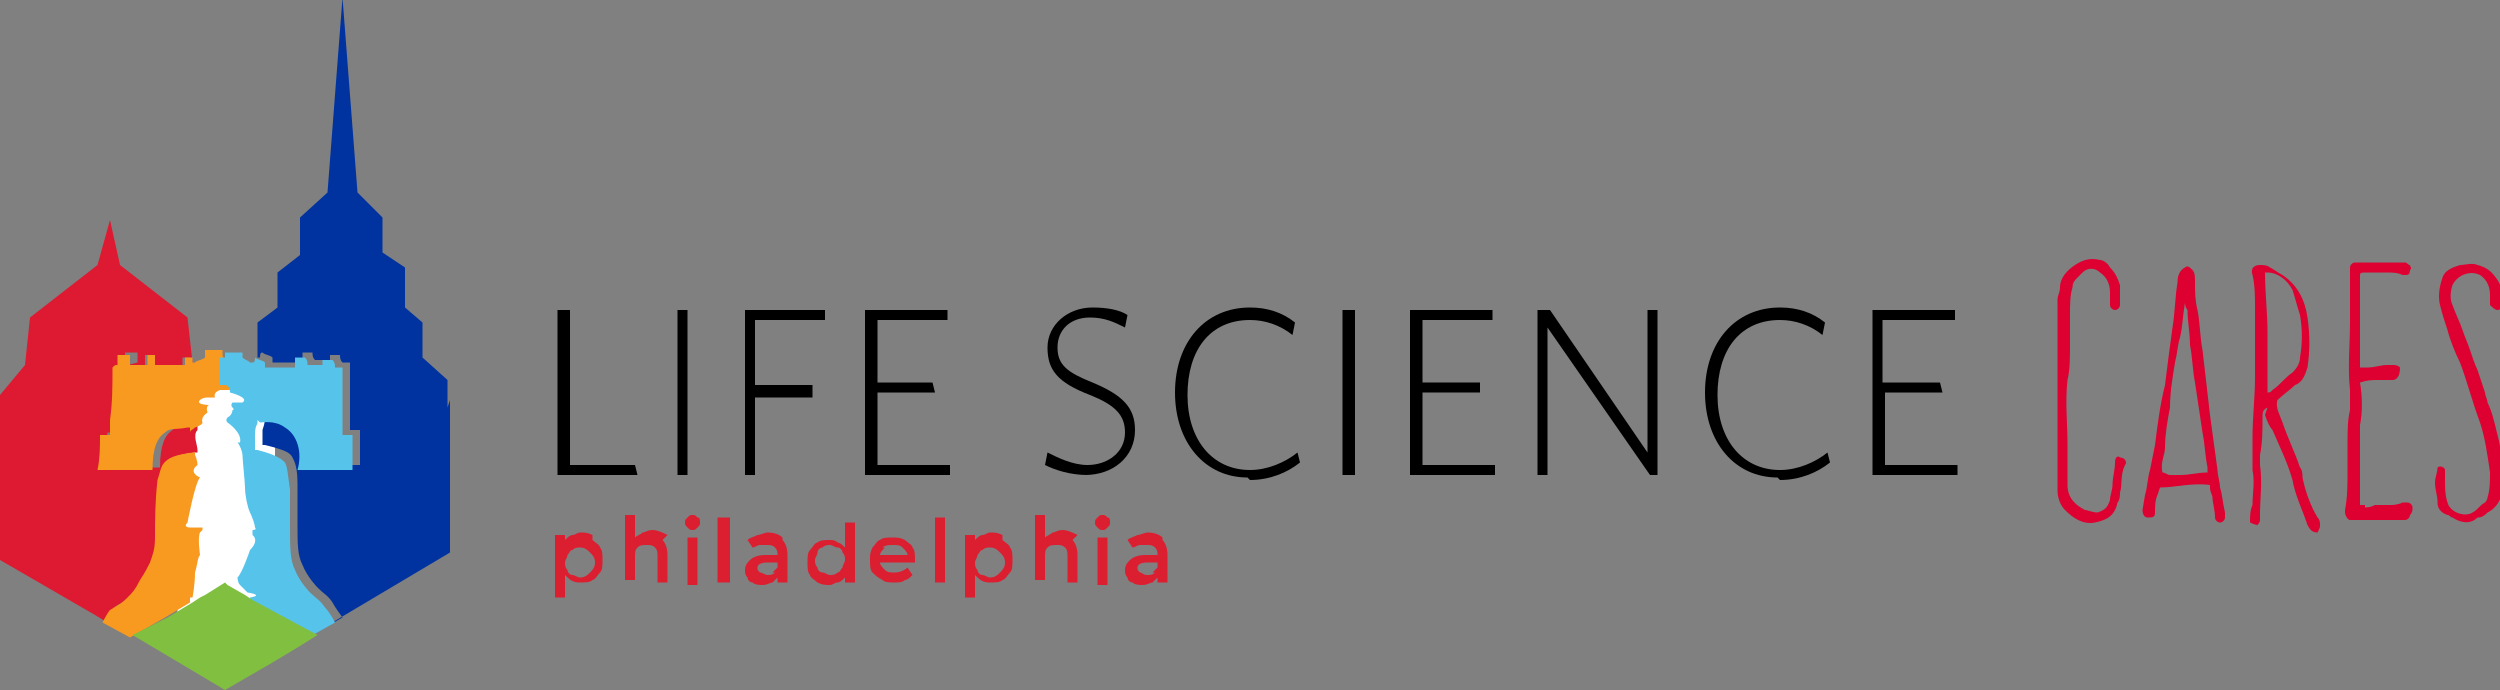 <?xml version="1.0" encoding="UTF-8"?>
<!-- Generator: Adobe Illustrator 23.0.2, SVG Export Plug-In . SVG Version: 6.00 Build 0)  -->
<svg version="1.1" id="Layer_1" xmlns="http://www.w3.org/2000/svg" xmlns:xlink="http://www.w3.org/1999/xlink" x="0px" y="0px" viewBox="0 0 1 0.276" xml:space="preserve">
 <rect x="0" y="0" width="1" height="0.276" fill="#808080" stroke="none"/>
 <defs>
  <style type="text/css">
   <![CDATA[
    .fil8 {fill:black}
    .fil7 {fill:#DD0031}
    .fil2 {fill:#0033A0;fill-rule:nonzero}
    .fil4 {fill:#56C3EB;fill-rule:nonzero}
    .fil5 {fill:#80BF3F;fill-rule:nonzero}
    .fil6 {fill:#DB1F31;fill-rule:nonzero}
    .fil1 {fill:#DD1A31;fill-rule:nonzero}
    .fil3 {fill:#F79A1F;fill-rule:nonzero}
    .fil0 {fill:white;fill-rule:nonzero}
   ]]>
  </style>
 </defs>
 <g id="Layer_x0020_1">
  <g id="_2613510045552">
   <g>
    <g>
     <g>
      <polygon class="fil0" points="0.11,0.245 0.071,0.245 0.071,0.148 0.11,0.148 "/>
     </g>
     <g>
      <g>
       <path class="fil1" d="M0.051 0.146c0.002,0 0.004,0 0.007,0 0,-0.001 0,-0.003 0,-0.004 0.001,0 0.002,0 0.003,0 0,0.001 0,0.003 0,0.004 0.004,0 0.008,0 0.012,0 0,-0 0,-0 0,-0 0,-0.001 0,-0.002 0,-0.003 0.001,-0 0.002,-0 0.003,-0 0,0.001 0,0.001 0,0.002 0,-0 0.001,-0 0.001,-0l-0.002 -0.018 -0.027 -0.021 -0.004 -0.018 -0.005 0.018 -0.027 0.021 -0.002 0.019 -0.01 0.012 -0 0.007 -0 0 0 0.059 0.038 0.022 0.015 0.009 0 -0 -0.011 -0.006c0,0 0.002,-0.004 0.003,-0.005 0.002,-0.003 0.004,-0.002 0.007,-0.005 0.001,-0.002 0.002,-0.003 0.005,-0.007 0.002,-0.003 0.003,-0.005 0.004,-0.007 0.001,-0.002 0.001,-0.004 0.002,-0.01 0.001,-0.007 0.001,-0.014 0.001,-0.023 0,-0.003 0,-0.004 0.002,-0.006 0.002,-0.003 0.005,-0.004 0.012,-0.005 0,-0 0.001,-0 0.001,-0 -0,-0.001 -0,-0.001 -0,-0.001 -0,-0.002 -0.002,-0.006 0,-0.008 -0,-0.001 -0,-0.001 -0,-0.002 0,-0 0,-0 0,-0 -0,0 -0.001,0 -0.001,0 -0.005,0.001 -0.007,0 -0.009,0.002 -0.003,0.002 -0.005,0.006 -0.005,0.015 -0.007,0 -0.015,0 -0.022,0 0,-0.005 0,-0.009 0.001,-0.014 0.001,0 0.003,0 0.004,0 0,-0.002 0,-0.004 0,-0.006 0,-0.007 0,-0.014 0.001,-0.021 0.001,-0 0.001,-0 0.002,-0.001 -0,-0.001 -0,-0.003 -0,-0.004 0.002,0 0.003,0 0.005,0 0,0.001 0,0.003 0,0.004z"/>
      </g>
      <g>
       <path class="fil2" d="M0.179 0.163l0 -0.011 -0.01 -0.009 0 -0.014 -0.007 -0.006 0 -0.016 -0.009 -0.006 0 -0.014 -0.01 -0.01 -0.006 -0.078 -0.006 0.078 -0.011 0.01 0 0.015 -0.009 0.007 0 0.014 -0.008 0.006 0 0.014c0,0 0,0 0.001,0 0,-0.001 0,-0.002 0.001,-0.002 0.001,0.001 0.003,0.001 0.004,0.002 -0,0 -0,0.001 -0,0.001 -0,0 -0,0 -0,0.001 0.004,-0 0.008,-0 0.012,-0 -0,-0.001 -0,-0.003 -0,-0.004 0.001,0 0.003,0 0.004,0 0,0.001 0,0.002 0.001,0.003 0.002,0 0.004,0 0.006,0 0,-0.001 0,-0.001 0,-0.002 0.001,0 0.003,0 0.004,0 0,0.001 0,0.002 0.001,0.003 0.001,0 0.002,0 0.003,0 -0,0.008 -0,0.015 -0,0.023 -0,0.001 -0,0.003 -0,0.004 0.001,0 0.003,0 0.004,0 -0,0.005 -0,0.009 -0,0.014 -0.007,0 -0.015,0 -0.022,0 0.002,-0.007 0,-0.014 -0.005,-0.017 -0.004,-0.003 -0.009,-0.002 -0.01,-0.002 -0,-0 -0,-0 -0.001,-0.001 0,0 0,0 0,0.001 0,0.001 -0,0.002 -0.001,0.005 -0,0.004 0,0.005 0,0.006 0.001,0 0.001,0 0.001,0 0.008,0.002 0.01,0.003 0.011,0.005 0.001,0.002 0.002,0.004 0.002,0.011 0,0.007 0,0.009 0,0.015 0,0.009 0,0.013 0.002,0.017 0.002,0.005 0.006,0.009 0.006,0.009 0.003,0.003 0.004,0.003 0.006,0.006 0.001,0.002 0.004,0.006 0.004,0.006l-0.016 0.009c0,0 -0,0 -0,0l-0.01 0.006 0.032 -0.019 0.037 -0.022 0 -0.061 -0 -0z"/>
      </g>
      <g>
       <path class="fil3" d="M0.089 0.142c0,-0.001 0,-0.002 0,-0.002 -0.002,0 -0.005,0 -0.007,0 0,0.001 0,0.002 0,0.003 -0.001,0.001 -0.003,0.001 -0.004,0.002 -0,0 -0.001,0 -0.001,0 -0,-0.001 -0,-0.001 -0,-0.002 -0.001,0 -0.002,0 -0.003,0 0,0.001 0,0.002 0,0.003 0,0 0,0 0,0 -0.004,0 -0.008,0 -0.012,0 -0,-0.001 -0,-0.003 -0,-0.004 -0.001,0 -0.002,0 -0.003,0 -0,0.001 -0,0.003 -0,0.004 -0.002,0 -0.004,0 -0.007,0 -0,-0.001 -0,-0.003 -0,-0.004 -0.002,0 -0.003,0 -0.005,0 0,0.001 0,0.003 0,0.004 -0.001,0 -0.001,0 -0.002,0.001 -0,0.007 -0,0.014 -0.001,0.021 -0,0.002 -0,0.004 -0,0.006 -0.001,-0 -0.003,-0 -0.004,-0 -0,0.005 -0,0.009 -0.001,0.014 0.007,-0 0.015,-0 0.022,-0 -0,-0.009 0.002,-0.013 0.005,-0.015 0.002,-0.002 0.004,-0.001 0.009,-0.002 0.001,-0 0.001,-0 0.001,-0 -0,0 -0,0 -0,0 -0,0.001 0,0.001 0,0.002 0,-0.001 0.001,-0.001 0.002,-0.002 0,0 0.003,-0.001 0.003,-0.002 0,0 -0.001,-0.002 0.002,-0.004 0,0 -0.001,-0.003 0.001,-0.003 0,0 -0.006,0 -0.004,-0.002 0,0 0,-0 0,-0 0,-0 0.001,-0.001 0.003,-0.001 0.001,-0 0.002,-0 0.003,-0 0,0 -0.001,-0.002 0.002,-0.003 0.001,-0 0.002,-0 0.003,-0 0,0 0,-0 0.001,-0l0 -0.011c-0.001,-0 -0.001,-0 -0.002,-0z"/>
      </g>
      <g>
       <path class="fil3" d="M0.081 0.212l-0.001 -0c0,0 0,0 0,0.001 0,-0 0,-0.001 0,-0.001z"/>
      </g>
      <g>
       <path class="fil3" d="M0.077 0.182c-0,-0 -0,-0.001 -0,-0.001 0,0 0,0.001 0,0.001z"/>
      </g>
      <g>
       <path class="fil3" d="M0.081 0.212c-0,-0 -0,-0.001 -0,-0.001l-0.001 -0 -0.004 -0 -0 -0c0,0 -0.003,0 -0.001,-0.002 0,0 0.003,-0.016 0.005,-0.018 0,0 -0.005,-0.002 -0.001,-0.005 0,0 -0,-0.002 -0.001,-0.004 -0,-0 -0,-0.001 -0,-0.001 -0,-0 -0,-0 -0,-0 -0,0 -0.001,0 -0.001,0 -0.007,0.001 -0.01,0.002 -0.012,0.005 -0.001,0.002 -0.001,0.003 -0.002,0.006 -0.001,0.009 -0.001,0.016 -0.001,0.023 -0,0.005 -0.001,0.007 -0.002,0.01 -0.001,0.002 -0.002,0.004 -0.004,0.007 -0.002,0.004 -0.003,0.005 -0.005,0.007 -0.003,0.003 -0.004,0.003 -0.007,0.005 -0.001,0.001 -0.003,0.005 -0.003,0.005l0.011 0.006 0.014 -0.008 0.01 -0.006 -0 -0.002 0.001 -0c0,0 0.001,-0.005 0.001,-0.01 0.001,-0.003 0.001,-0.006 0.002,-0.007 0,0 -0.001,-0.007 0,-0.009z"/>
      </g>
      <g>
       <path class="fil4" d="M0.141 0.188c0,-0.005 0,-0.009 0,-0.014 -0.001,-0 -0.003,-0 -0.004,-0 0,-0.001 0,-0.003 0,-0.004 0,-0.008 0,-0.015 0,-0.023 -0.001,-0 -0.002,-0 -0.003,-0 -0,-0.001 -0,-0.002 -0.001,-0.003 -0.001,0 -0.003,0 -0.004,0 -0,0.001 -0,0.001 -0,0.002 -0.002,-0 -0.004,-0 -0.006,-0 -0,-0.001 -0,-0.002 -0.001,-0.003 -0.001,-0 -0.003,-0 -0.004,-0 0,0.001 0,0.003 0,0.004 -0.004,0 -0.008,0 -0.012,0 0,-0 0,-0 0,-0.001 0,-0 0,-0.001 0,-0.001 -0.001,-0.001 -0.003,-0.001 -0.004,-0.002 -0,0.001 -0,0.002 -0.001,0.002 -0,-0 -0,-0 -0.001,-0 -0.001,-0.001 -0.002,-0.001 -0.003,-0.002 0,-0.001 0,-0.001 0,-0.002 -0.002,-0 -0.005,-0 -0.007,-0 0,0.001 0,0.002 0,0.002 -0.001,-0 -0.001,-0 -0.002,-0l0 0.011c0,-0 0.001,0 0.001,0 0,0 0,0 0.001,0 0.001,0 0.002,0.001 0.002,0.003 0,0 0,0 0,0 0,0 0.008,0.002 0.005,0.004 0,0 -0.004,-0 -0.004,0 0,0 -0.001,0.001 -0,0.002 0,0 0.001,0.001 -0,0.001 0,0 0,0.002 -0.002,0.003 0,0 -0.001,0.001 0,0.002 0,0 0.006,0.004 0.005,0.008 0,0 -0,0 -0.001,0 0.001,0.001 0.002,0.004 0.002,0.005 -0,0.002 0.001,0.011 0.001,0.013 0,0.003 0.001,0.008 0.002,0.01 0.001,0.002 0.002,0.005 0.002,0.006 0,0 0.001,0.001 -0.001,0.001 0,0 -0,0.001 0,0.002 0,0 0.003,0.002 -0.001,0.006 0,0 -0.003,0.009 -0.005,0.011 -0,0 -0,0 -0,0 0,0 -0,0.002 0.001,0.003 0,0 0,0 0,0 0,0 0.002,0.002 0.003,0.003 0,0 0.007,0.001 0.001,0.002l-0 0.001 0.025 0.014 -0.007 0.004c0,0 0,0 0,0l0.016 -0.009c0,0 -0.002,-0.004 -0.004,-0.006 -0.002,-0.003 -0.004,-0.004 -0.006,-0.006 0,0 -0.004,-0.004 -0.006,-0.009 -0.002,-0.004 -0.002,-0.009 -0.002,-0.017 -0,-0.006 0,-0.008 -0,-0.015 -0.001,-0.007 -0.001,-0.009 -0.002,-0.011 -0.001,-0.001 -0.003,-0.003 -0.011,-0.005 -0,-0 -0.001,-0 -0.001,-0 0,-0.001 -0,-0.003 -0,-0.006 0,-0.004 0.001,-0.004 0.001,-0.005 -0,-0 -0,-0 -0,-0.001 0,0 0,0 0.001,0.001 0.001,-0 0.006,-0.001 0.01,0.002 0.005,0.003 0.007,0.01 0.005,0.017 0.007,0 0.015,0 0.022,0z"/>
      </g>
      <g>
       <path class="fil0" d="M0.077 0.181c-0,0 -0,0 -0,0 0,0 0,0 0,0 -0,-0 0,-0 0,-0z"/>
      </g>
      <g>
       <path class="fil0" d="M0.08 0.211c-0,0 -0,0 -0,0l0.001 0c-0,-0 -0,-0 -0.001,-0z"/>
      </g>
      <g>
       <polygon class="fil5" points="0.101,0.24 0.098,0.238 0.091,0.234 0.09,0.233 0.082,0.238 0.08,0.239 0.077,0.241 0.067,0.247 0.053,0.254 0.053,0.254 0.053,0.254 0.09,0.276 0.109,0.265 0.119,0.259 0.127,0.254 "/>
      </g>
     </g>
    </g>
    <g>
     <path class="fil6" d="M0.237 0.216c0.001,0.001 0.003,0.002 0.003,0.003 0.001,0.001 0.001,0.003 0.001,0.005 0,0.002 -0,0.004 -0.001,0.005 -0.001,0.001 -0.002,0.003 -0.003,0.003 -0.001,0.001 -0.003,0.001 -0.005,0.001 -0.003,0 -0.004,-0.001 -0.006,-0.003l0 0.009 -0.004 0 0 -0.025 0.004 0 0 0.002c0.001,-0.001 0.002,-0.002 0.003,-0.002 0.001,-0 0.002,-0.001 0.003,-0.001 0.002,0 0.003,0 0.005,0.001zm-0.001 0.013l0 0c0.001,-0.001 0.002,-0.002 0.002,-0.004 0,-0.002 -0.001,-0.003 -0.002,-0.004 -0.001,-0.001 -0.002,-0.002 -0.004,-0.002 -0.001,0 -0.002,0 -0.003,0.001 -0.001,0 -0.001,0.001 -0.002,0.002 -0,0.001 -0.001,0.002 -0.001,0.003 0,0.001 0,0.002 0.001,0.003 0,0.001 0.001,0.002 0.002,0.002 0.001,0 0.002,0.001 0.003,0.001 0.002,0 0.003,-0.001 0.004,-0.002z"/>
     <path class="fil6" d="M0.265 0.216c0.001,0.001 0.002,0.003 0.002,0.006l0 0.011 -0.004 0 0 -0.01c0,-0.002 -0,-0.003 -0.001,-0.004 -0.001,-0.001 -0.002,-0.001 -0.003,-0.001 -0.002,0 -0.003,0 -0.004,0.001 -0.001,0.001 -0.001,0.002 -0.001,0.004l0 0.009 -0.004 0 0 -0.026 0.004 0 0 0.009c0.001,-0.001 0.002,-0.001 0.003,-0.002 0.001,-0 0.002,-0.001 0.004,-0.001 0.002,0 0.004,0.001 0.006,0.002z"/>
     <path class="fil6" d="M0.275 0.211c-0.001,-0.001 -0.001,-0.001 -0.001,-0.002 0,-0.001 0,-0.001 0.001,-0.002 0.001,-0.001 0.001,-0.001 0.002,-0.001 0.001,0 0.001,0 0.002,0.001 0.001,0 0.001,0.001 0.001,0.002 0,0.001 -0,0.001 -0.001,0.002 -0.001,0.001 -0.001,0.001 -0.002,0.001 -0.001,0 -0.001,-0 -0.002,-0.001zm-0 0.004l0 0 0.004 0 0 0.019 -0.004 0 0 -0.019z"/>
     <polygon class="fil6" points="0.287,0.207 0.292,0.207 0.292,0.233 0.287,0.233 "/>
     <path class="fil6" d="M0.313 0.216c0.001,0.001 0.002,0.003 0.002,0.006l0 0.011 -0.004 0 0 -0.002c-0.001,0.001 -0.001,0.001 -0.002,0.002 -0.001,0 -0.002,0.001 -0.004,0.001 -0.001,0 -0.003,-0 -0.004,-0.001 -0.001,-0 -0.002,-0.001 -0.002,-0.002 -0.001,-0.001 -0.001,-0.002 -0.001,-0.003 0,-0.002 0.001,-0.003 0.002,-0.004 0.001,-0.001 0.003,-0.002 0.006,-0.002l0.005 0 0 -0c0,-0.001 -0,-0.002 -0.001,-0.003 -0.001,-0.001 -0.002,-0.001 -0.003,-0.001 -0.001,0 -0.002,0 -0.003,0 -0.001,0 -0.002,0.001 -0.003,0.001l-0.002 -0.003c0.001,-0.001 0.002,-0.001 0.004,-0.002 0.001,-0 0.003,-0.001 0.004,-0.001 0.003,0 0.005,0.001 0.006,0.002zm-0.004 0.013l0 0c0.001,-0.001 0.001,-0.001 0.002,-0.002l0 -0.002 -0.004 0c-0.003,0 -0.004,0.001 -0.004,0.002 0,0.001 0,0.001 0.001,0.002 0.001,0 0.002,0.001 0.003,0.001 0.001,0 0.002,-0 0.003,-0.001z"/>
     <path class="fil6" d="M0.342 0.207l0 0.026 -0.004 0 0 -0.002c-0.001,0.001 -0.002,0.002 -0.003,0.002 -0.001,0 -0.002,0.001 -0.003,0.001 -0.002,0 -0.003,-0 -0.005,-0.001 -0.001,-0.001 -0.003,-0.002 -0.003,-0.003 -0.001,-0.001 -0.001,-0.003 -0.001,-0.005 0,-0.002 0,-0.004 0.001,-0.005 0.001,-0.001 0.002,-0.003 0.003,-0.003 0.001,-0.001 0.003,-0.001 0.005,-0.001 0.001,0 0.002,0 0.003,0.001 0.001,0 0.002,0.001 0.003,0.002l0 -0.01 0.004 0zm-0.007 0.022l0 0c0.001,-0 0.001,-0.001 0.002,-0.002 0,-0.001 0.001,-0.002 0.001,-0.003 0,-0.001 -0,-0.002 -0.001,-0.003 -0,-0.001 -0.001,-0.002 -0.002,-0.002 -0.001,-0 -0.002,-0.001 -0.003,-0.001 -0.001,0 -0.002,0 -0.003,0.001 -0.001,0 -0.002,0.001 -0.002,0.002 -0,0.001 -0.001,0.002 -0.001,0.003 0,0.001 0,0.002 0.001,0.003 0,0.001 0.001,0.002 0.002,0.002 0.001,0 0.002,0.001 0.003,0.001 0.001,0 0.002,-0 0.003,-0.001z"/>
     <path class="fil6" d="M0.367 0.225l-0.015 0c0,0.001 0.001,0.002 0.002,0.003 0.001,0.001 0.002,0.001 0.004,0.001 0.002,0 0.004,-0.001 0.005,-0.002l0.002 0.003c-0.001,0.001 -0.002,0.002 -0.003,0.002 -0.001,0.001 -0.003,0.001 -0.004,0.001 -0.002,0 -0.004,-0 -0.005,-0.001 -0.002,-0.001 -0.003,-0.002 -0.004,-0.003 -0.001,-0.001 -0.001,-0.003 -0.001,-0.005 0,-0.002 0,-0.003 0.001,-0.005 0.001,-0.001 0.002,-0.003 0.003,-0.003 0.001,-0.001 0.003,-0.001 0.005,-0.001 0.002,0 0.003,0 0.005,0.001 0.001,0.001 0.003,0.002 0.003,0.003 0.001,0.001 0.001,0.003 0.001,0.005 0,0 -0,0.001 -0,0.001zm-0.013 -0.006l0 0c-0.001,0.001 -0.002,0.002 -0.002,0.003l0.011 0c-0,-0.001 -0.001,-0.002 -0.002,-0.003 -0.001,-0.001 -0.002,-0.001 -0.004,-0.001 -0.001,0 -0.003,0 -0.004,0.001z"/>
     <polygon class="fil6" points="0.374,0.207 0.378,0.207 0.378,0.233 0.374,0.233 "/>
     <path class="fil6" d="M0.401 0.216c0.001,0.001 0.003,0.002 0.003,0.003 0.001,0.001 0.001,0.003 0.001,0.005 0,0.002 -0,0.004 -0.001,0.005 -0.001,0.001 -0.002,0.003 -0.003,0.003 -0.001,0.001 -0.003,0.001 -0.005,0.001 -0.003,0 -0.004,-0.001 -0.006,-0.003l0 0.009 -0.004 0 0 -0.025 0.004 0 0 0.002c0.001,-0.001 0.002,-0.002 0.003,-0.002 0.001,-0 0.002,-0.001 0.003,-0.001 0.002,0 0.003,0 0.005,0.001zm-0.001 0.013l0 0c0.001,-0.001 0.002,-0.002 0.002,-0.004 0,-0.002 -0.001,-0.003 -0.002,-0.004 -0.001,-0.001 -0.002,-0.002 -0.004,-0.002 -0.001,0 -0.002,0 -0.003,0.001 -0.001,0 -0.001,0.001 -0.002,0.002 -0,0.001 -0.001,0.002 -0.001,0.003 0,0.001 0,0.002 0.001,0.003 0,0.001 0.001,0.002 0.002,0.002 0.001,0 0.002,0.001 0.003,0.001 0.002,0 0.003,-0.001 0.004,-0.002z"/>
     <path class="fil6" d="M0.429 0.216c0.001,0.001 0.002,0.003 0.002,0.006l0 0.011 -0.004 0 0 -0.01c0,-0.002 -0,-0.003 -0.001,-0.004 -0.001,-0.001 -0.002,-0.001 -0.003,-0.001 -0.002,0 -0.003,0 -0.004,0.001 -0.001,0.001 -0.001,0.002 -0.001,0.004l0 0.009 -0.004 0 0 -0.026 0.004 0 0 0.009c0.001,-0.001 0.002,-0.001 0.003,-0.002 0.001,-0 0.002,-0.001 0.004,-0.001 0.002,0 0.004,0.001 0.006,0.002z"/>
     <path class="fil6" d="M0.439 0.211c-0.001,-0.001 -0.001,-0.001 -0.001,-0.002 0,-0.001 0,-0.001 0.001,-0.002 0.001,-0.001 0.001,-0.001 0.002,-0.001 0.001,0 0.001,0 0.002,0.001 0.001,0 0.001,0.001 0.001,0.002 0,0.001 -0,0.001 -0.001,0.002 -0.001,0.001 -0.001,0.001 -0.002,0.001 -0.001,0 -0.001,-0 -0.002,-0.001zm-0 0.004l0 0 0.004 0 0 0.019 -0.004 0 0 -0.019z"/>
     <path class="fil6" d="M0.465 0.216c0.001,0.001 0.002,0.003 0.002,0.006l0 0.011 -0.004 0 0 -0.002c-0.001,0.001 -0.001,0.001 -0.002,0.002 -0.001,0 -0.002,0.001 -0.004,0.001 -0.001,0 -0.003,-0 -0.004,-0.001 -0.001,-0 -0.002,-0.001 -0.002,-0.002 -0.001,-0.001 -0.001,-0.002 -0.001,-0.003 0,-0.002 0.001,-0.003 0.002,-0.004 0.001,-0.001 0.003,-0.002 0.006,-0.002l0.005 0 0 -0c0,-0.001 -0,-0.002 -0.001,-0.003 -0.001,-0.001 -0.002,-0.001 -0.003,-0.001 -0.001,0 -0.002,0 -0.003,0 -0.001,0 -0.002,0.001 -0.003,0.001l-0.002 -0.003c0.001,-0.001 0.002,-0.001 0.004,-0.002 0.001,-0 0.003,-0.001 0.004,-0.001 0.003,0 0.005,0.001 0.006,0.002zm-0.004 0.013l0 0c0.001,-0.001 0.001,-0.001 0.002,-0.002l0 -0.002 -0.004 0c-0.003,0 -0.004,0.001 -0.004,0.002 0,0.001 0,0.001 0.001,0.002 0.001,0 0.001,0.001 0.003,0.001 0.001,0 0.002,-0 0.003,-0.001z"/>
    </g>
   </g>
   <g id="_2343513926816">
    <path id="XMLID_214_" class="fil7" d="M0.823 0.186c-0,-0.002 -0,-0.005 -0,-0.007 0,-0.007 0,-0.013 0,-0.019 0,-0.005 0,-0.01 0,-0.016 0,-0.005 0,-0.01 0,-0.015 0,-0.003 -0,-0.006 -0,-0.009 0,-0.002 0.001,-0.003 0.001,-0.005 0,-0.004 0.003,-0.007 0.006,-0.009 0.003,-0.002 0.006,-0.003 0.01,-0.002 0.001,0 0.003,0.001 0.004,0.003 0.002,0.002 0.003,0.004 0.004,0.007 0,0.003 0,0.005 0,0.008 0,0.001 -0.001,0.002 -0.002,0.002 -0.001,0 -0.002,-0.001 -0.002,-0.002 -0,-0.002 -0,-0.003 -0,-0.005 -0,-0.003 -0.001,-0.006 -0.004,-0.008 -0.002,-0.002 -0.005,-0.002 -0.007,-0 -0.001,0.001 -0.001,0.001 -0.002,0.002 -0.001,0.001 -0.002,0.002 -0.002,0.004 -0.001,0.003 -0.001,0.007 -0.001,0.011 0,0.004 -0,0.008 -0,0.012 -0,0.005 -0,0.01 -0.001,0.014 -0.001,0.009 0,0.017 0,0.026 0,0.004 -0,0.007 -0,0.011 0,0.002 0,0.004 0,0.005 0,0.005 0.003,0.008 0.007,0.01 0.001,0 0.003,0.001 0.005,0.001 0.003,-0.001 0.004,-0.002 0.005,-0.005 0,-0.002 0.001,-0.004 0.001,-0.006 0,-0.003 0.001,-0.006 0.001,-0.009 0,-0.002 0.001,-0.003 0.002,-0.002 0.002,0 0.003,0.002 0.002,0.003 -0.002,0.004 -0.001,0.008 -0.002,0.011 -0,0.001 -0,0.003 -0.001,0.004 -0.001,0.005 -0.004,0.007 -0.009,0.008 -0.005,0.001 -0.009,-0.002 -0.012,-0.005 -0.002,-0.002 -0.003,-0.005 -0.003,-0.008 0,-0.003 -0,-0.007 -0,-0.01l-0 0 0 -0 -0 0z"/>
    <path id="XMLID_220_" class="fil7" d="M0.884 0.194c-0.007,-0.001 -0.014,0.001 -0.02,0.001l-0.001 0.003c-0.001,0.002 -0.001,0.005 -0.001,0.007 -0,0.002 -0.001,0.002 -0.003,0.002 -0.001,-0 -0.002,-0.001 -0.002,-0.003l0.001 -0.006c0.001,-0.003 0.001,-0.007 0.002,-0.01l0.002 -0.01c0.001,-0.008 0.002,-0.016 0.004,-0.024 0.001,-0.008 0.002,-0.016 0.003,-0.023 0.001,-0.006 0.001,-0.012 0.002,-0.018 0,-0.003 0.001,-0.005 0.003,-0.006 0.001,-0.001 0.002,-0 0.003,0.001 0.001,0.001 0.001,0.003 0.001,0.005 -0,0.004 0,0.007 0.001,0.011 0.001,0.005 0.001,0.011 0.002,0.016 0.001,0.009 0.002,0.017 0.003,0.026l0.003 0.022c0,0.002 0.001,0.005 0.001,0.007 0.001,0.003 0.001,0.006 0.002,0.01 0,0.001 0,0.002 0,0.002 -0,0.001 -0.001,0.002 -0.002,0.002 -0.001,0 -0.002,-0.001 -0.002,-0.002 -0,-0.003 -0.001,-0.006 -0.001,-0.008 -0,-0.001 -0.001,-0.002 -0.001,-0.004l0 0zm-0.01 -0.073c-0.001,0.006 -0.001,0.01 -0.002,0.014 -0.001,0.003 -0.001,0.006 -0.002,0.01 -0.001,0.006 -0.002,0.012 -0.002,0.018 -0.001,0.005 -0.002,0.011 -0.002,0.016 -0,0.003 -0.002,0.006 -0.001,0.01 0.001,0 0.002,0.001 0.003,0.001 0.001,0 0.003,0 0.004,-0 0.004,-0 0.007,-0.001 0.011,-0.001l0 -0.002c-0.001,-0.005 -0.001,-0.009 -0.002,-0.014 -0.001,-0.007 -0.002,-0.013 -0.003,-0.02 -0.001,-0.005 -0.001,-0.01 -0.002,-0.015 -0,-0.005 -0.001,-0.009 -0.001,-0.014 -0,-0 -0.001,-0.001 -0.001,-0.003l0 0z"/>
    <path id="XMLID_227_" class="fil7" d="M0.907 0.163c-0.002,0.001 -0.002,0.002 -0.002,0.004 0,0.005 0,0.01 -0.001,0.015 -0,0.001 -0,0.003 0,0.004 0.001,0.007 -0,0.013 0,0.02 0,0.001 0,0.001 -0,0.002 -0,0.001 -0.001,0.002 -0.001,0.002 -0,0 -0.001,0 -0.003,-0.001 0,-0.002 0,-0.005 0.001,-0.007 0,-0.005 0.001,-0.009 0,-0.014 -0,-0.004 0,-0.009 0,-0.013 0,-0.008 0.001,-0.016 0.001,-0.024 0,-0.007 0,-0.015 0,-0.023 0,-0.002 -0,-0.003 -0,-0.005 0,-0.004 0,-0.009 -0.001,-0.013 -0.001,-0.003 0.001,-0.004 0.003,-0.004 0.001,0 0.003,0 0.004,0.001 0.002,0.001 0.003,0.002 0.005,0.003 0.006,0.004 0.009,0.01 0.01,0.017 0.001,0.007 0.001,0.013 -0,0.02 -0.001,0.003 -0.002,0.006 -0.005,0.007 -0.002,0.002 -0.005,0.004 -0.007,0.006 -0.001,0.003 0.001,0.006 0.002,0.009 0.002,0.006 0.005,0.012 0.007,0.018 0.001,0.001 0.001,0.003 0.001,0.004 0.001,0.005 0.003,0.011 0.006,0.016 0.001,0.001 0.001,0.002 0.001,0.003 0,0.001 0,0.001 -0.001,0.003 -0.002,-0 -0.003,-0.001 -0.004,-0.003 -0.002,-0.006 -0.005,-0.012 -0.006,-0.018 -0.002,-0.007 -0.005,-0.013 -0.008,-0.02 -0.001,-0.001 -0.002,-0.003 -0.003,-0.006l-0 0zm-0.001 -0.054c0,0.008 0.001,0.016 0.001,0.024 0,0.008 -0,0.016 -0,0.024 0.001,-0 0.001,-0 0.002,-0.001 0.003,-0.002 0.005,-0.005 0.008,-0.007 0.002,-0.002 0.003,-0.004 0.003,-0.006 0.001,-0.006 0.001,-0.011 0,-0.017 -0.001,-0.003 -0.002,-0.007 -0.003,-0.01 -0.002,-0.004 -0.006,-0.007 -0.01,-0.007l0 -0z"/>
    <path id="XMLID_230_" class="fil7" d="M0.945 0.203c0.002,-0 0.003,-0 0.005,-0.001 0,0 0.001,0 0.001,-0l0.002 0c0,0 0.001,0 0.001,0l0.002 0c0.001,0 0.003,0 0.005,-0.001 0.001,-0 0.001,-0 0.002,-0l0 0c0,0 0,0 0,0 0.001,0 0.002,0.001 0.002,0.002 0,0.001 0,0.002 -0.001,0.003 -0,0.001 -0.001,0.002 -0.002,0.002 -0,0 -0.001,-0 -0.001,-0 -0,-0 -0.001,-0 -0.001,-0 -0.001,0 -0.001,0 -0.002,0l-0 0c-0,0 -0,0 -0,0 -0,0 -0.001,0 -0.001,0 -0,0 -0,0 -0,-0 -0.001,-0 -0.002,-0 -0.003,-0 -0.001,0 -0.003,0 -0.004,0 -0.001,0 -0.003,0 -0.004,0l-0.001 0c-0.001,0 -0.003,-0 -0.005,-0 -0.001,-0 -0.002,-0.002 -0.002,-0.003l0 -0.001c0,-0 0,-0 0,-0 0.001,-0.005 0.001,-0.01 0.001,-0.016 0,-0.001 0,-0.002 0,-0.004l0 -0.003c0,-0.001 0,-0.002 0,-0.003 0,-0.005 0,-0.01 0.001,-0.014 0,-0.003 0,-0.006 -0,-0.008 -0.001,-0.009 -0,-0.018 -0,-0.027l0 -0.003c0,-0.004 -0,-0.008 -0,-0.011 -0,-0.002 -0,-0.003 -0,-0.005 0,-0 0,-0.001 -0,-0.001 0,-0.001 -0,-0.002 -0,-0.002 0,-0.001 0.001,-0.002 0.002,-0.002l0 0c0.001,0 0.002,-0 0.003,-0 0.001,0 0.002,-0 0.003,-0l0.001 0c0.002,0 0.005,0 0.007,0 0.001,0 0.002,0 0.003,0l0.001 0c0.001,0 0.001,0 0.002,0 0.001,0 0.001,0.001 0.002,0.001 0,0.001 0.001,0.001 0,0.002 -0,0.002 -0.001,0.002 -0.002,0.002l-0.001 0c-0.002,-0.001 -0.004,-0.001 -0.007,-0.001l-0.003 0c-0.001,0 -0.002,0 -0.004,0 -0,0 -0.001,-0 -0.001,-0 -0.001,0 -0.002,0 -0.002,0.001l0 0.003c0,0.002 0,0.004 0,0.007l0 0.005c0,0.001 0,0.003 -0,0.004l0 0 0 0.009c0,0.002 0,0.004 0,0.007l0 0.002c0.001,0 0.002,0 0.003,-0 0.003,-0 0.005,-0.001 0.008,-0.001 0,0 0.001,0 0.001,-0 0.001,0 0.001,-0 0.001,-0 0.001,0 0.002,0 0.003,0.001l0 0 0 0c-0,0.003 -0.001,0.005 -0.003,0.005 -0,0 -0.001,-0 -0.002,-0 -0.001,-0 -0.002,-0 -0.004,-0 -0.002,0 -0.004,0 -0.007,0.001 0,0 0,0 0,0 0.001,0.006 0.001,0.012 0,0.017 -0,0.003 -0,0.007 -0,0.011l0 0.015c0,0.002 0,0.004 0,0.006l0.002 0 0 0.001 0 0z"/>
    <path id="XMLID_232_" class="fil7" d="M0.974 0.188c0.001,-0.001 0.001,-0.001 0.001,-0.001 0.001,-0.001 0.003,0 0.003,0.001 0,0.001 0,0.003 0,0.004 -0,0.003 -0,0.006 0.001,0.009 0.001,0.004 0.007,0.006 0.01,0.004 0.002,-0.001 0.003,-0.003 0.005,-0.004 0.001,-0.001 0.001,-0.002 0.001,-0.002 0.001,-0.003 0.001,-0.007 0.001,-0.01 -0.001,-0.007 -0.002,-0.014 -0.004,-0.02 -0.003,-0.008 -0.005,-0.016 -0.008,-0.024 -0.002,-0.004 -0.004,-0.009 -0.005,-0.013 -0.001,-0.003 -0.002,-0.006 -0.003,-0.01 -0.001,-0.004 0,-0.008 0.001,-0.011 0.001,-0.003 0.004,-0.004 0.007,-0.005 0.002,-0 0.005,-0.001 0.007,-0 0.004,0.001 0.006,0.003 0.008,0.006 0.002,0.003 0.002,0.006 0.002,0.01 -0,0.001 -0.001,0.002 -0.002,0.002 -0.001,0 -0.002,-0.001 -0.003,-0.002 -0,-0.001 -0,-0.002 -0,-0.004 0,-0.003 -0.001,-0.006 -0.004,-0.008 -0.004,-0.002 -0.009,-0 -0.011,0.004 -0.001,0.003 -0.001,0.006 0,0.008 0.001,0.003 0.003,0.007 0.004,0.01 0.001,0.003 0.002,0.005 0.003,0.008 0.001,0.003 0.002,0.006 0.003,0.008 0.001,0.003 0.002,0.006 0.003,0.009 0,0.001 0.001,0.003 0.001,0.004 0.002,0.004 0.003,0.009 0.004,0.013 0.002,0.007 0.002,0.014 0.002,0.021 -0,0.004 -0.002,0.008 -0.006,0.01 -0.001,0.001 -0.002,0.002 -0.004,0.002 -0.003,0.003 -0.007,0.002 -0.01,0 -0.001,-0 -0.001,-0.001 -0.002,-0.001 -0.003,-0.001 -0.004,-0.003 -0.004,-0.005 -0,-0.003 -0.001,-0.005 -0.001,-0.008 0,-0.002 0.001,-0.004 0.001,-0.006l-0 0z"/>
    <polygon id="XMLID_190_" class="fil8" points="0.223,0.19 0.223,0.124 0.228,0.124 0.228,0.186 0.254,0.186 0.255,0.19 "/>
    <polygon id="XMLID_192_" class="fil8" points="0.271,0.19 0.271,0.124 0.275,0.124 0.275,0.19 0.271,0.19 "/>
    <polygon id="XMLID_194_" class="fil8" points="0.302,0.128 0.302,0.154 0.325,0.154 0.325,0.159 0.302,0.159 0.302,0.19 0.298,0.19 0.298,0.124 0.33,0.124 0.33,0.128 0.302,0.128 "/>
    <polygon id="XMLID_196_" class="fil8" points="0.346,0.19 0.346,0.124 0.379,0.124 0.379,0.128 0.351,0.128 0.351,0.153 0.373,0.153 0.374,0.157 0.351,0.157 0.351,0.186 0.38,0.186 0.38,0.19 "/>
    <path id="XMLID_198_" class="fil8" d="M0.435 0.19c-0.007,0 -0.013,-0.002 -0.017,-0.004l0.001 -0.005c0.004,0.002 0.01,0.005 0.016,0.005 0.008,0 0.015,-0.005 0.015,-0.013 0,-0.007 -0.004,-0.011 -0.014,-0.015 -0.013,-0.005 -0.017,-0.01 -0.017,-0.019 0,-0.009 0.008,-0.016 0.018,-0.016 0.006,0 0.011,0.001 0.014,0.003l-0.001 0.005c-0.004,-0.002 -0.008,-0.004 -0.014,-0.004 -0.008,0 -0.013,0.005 -0.013,0.012 0,0.007 0.004,0.01 0.014,0.014 0.012,0.005 0.017,0.01 0.017,0.019 0,0.011 -0.009,0.018 -0.02,0.018l0 0z"/>
    <path id="XMLID_200_" class="fil8" d="M0.499 0.191c-0.017,0 -0.029,-0.014 -0.029,-0.034 0,-0.02 0.012,-0.034 0.03,-0.034 0.007,0 0.013,0.002 0.018,0.006l-0.001 0.005c-0.005,-0.004 -0.011,-0.006 -0.017,-0.006 -0.016,0 -0.025,0.012 -0.025,0.03 0,0.018 0.01,0.03 0.025,0.03 0.007,0 0.014,-0.003 0.019,-0.007l0.001 0.004c-0.005,0.004 -0.012,0.007 -0.02,0.007l0 0z"/>
    <polygon id="XMLID_202_" class="fil8" points="0.537,0.19 0.537,0.124 0.542,0.124 0.542,0.19 0.537,0.19 "/>
    <polygon id="XMLID_204_" class="fil8" points="0.564,0.19 0.564,0.124 0.597,0.124 0.597,0.128 0.569,0.128 0.569,0.153 0.592,0.153 0.592,0.157 0.569,0.157 0.569,0.186 0.598,0.186 0.598,0.19 "/>
    <polygon id="XMLID_206_" class="fil8" points="0.66,0.19 0.619,0.131 0.619,0.19 0.615,0.19 0.615,0.124 0.62,0.124 0.659,0.181 0.659,0.124 0.663,0.124 0.663,0.19 0.66,0.19 "/>
    <path id="XMLID_208_" class="fil8" d="M0.711 0.191c-0.017,0 -0.029,-0.014 -0.029,-0.034 0,-0.02 0.012,-0.034 0.03,-0.034 0.007,0 0.013,0.002 0.018,0.006l-0.001 0.005c-0.005,-0.004 -0.011,-0.006 -0.017,-0.006 -0.016,0 -0.025,0.012 -0.025,0.03 0,0.018 0.01,0.03 0.025,0.03 0.007,0 0.014,-0.003 0.019,-0.007l0.001 0.004c-0.005,0.004 -0.012,0.007 -0.02,0.007l0 0z"/>
    <polygon id="XMLID_210_" class="fil8" points="0.749,0.19 0.749,0.124 0.782,0.124 0.782,0.128 0.753,0.128 0.753,0.153 0.776,0.153 0.777,0.157 0.754,0.157 0.754,0.186 0.783,0.186 0.783,0.19 "/>
   </g>
  </g>
 </g>
</svg>